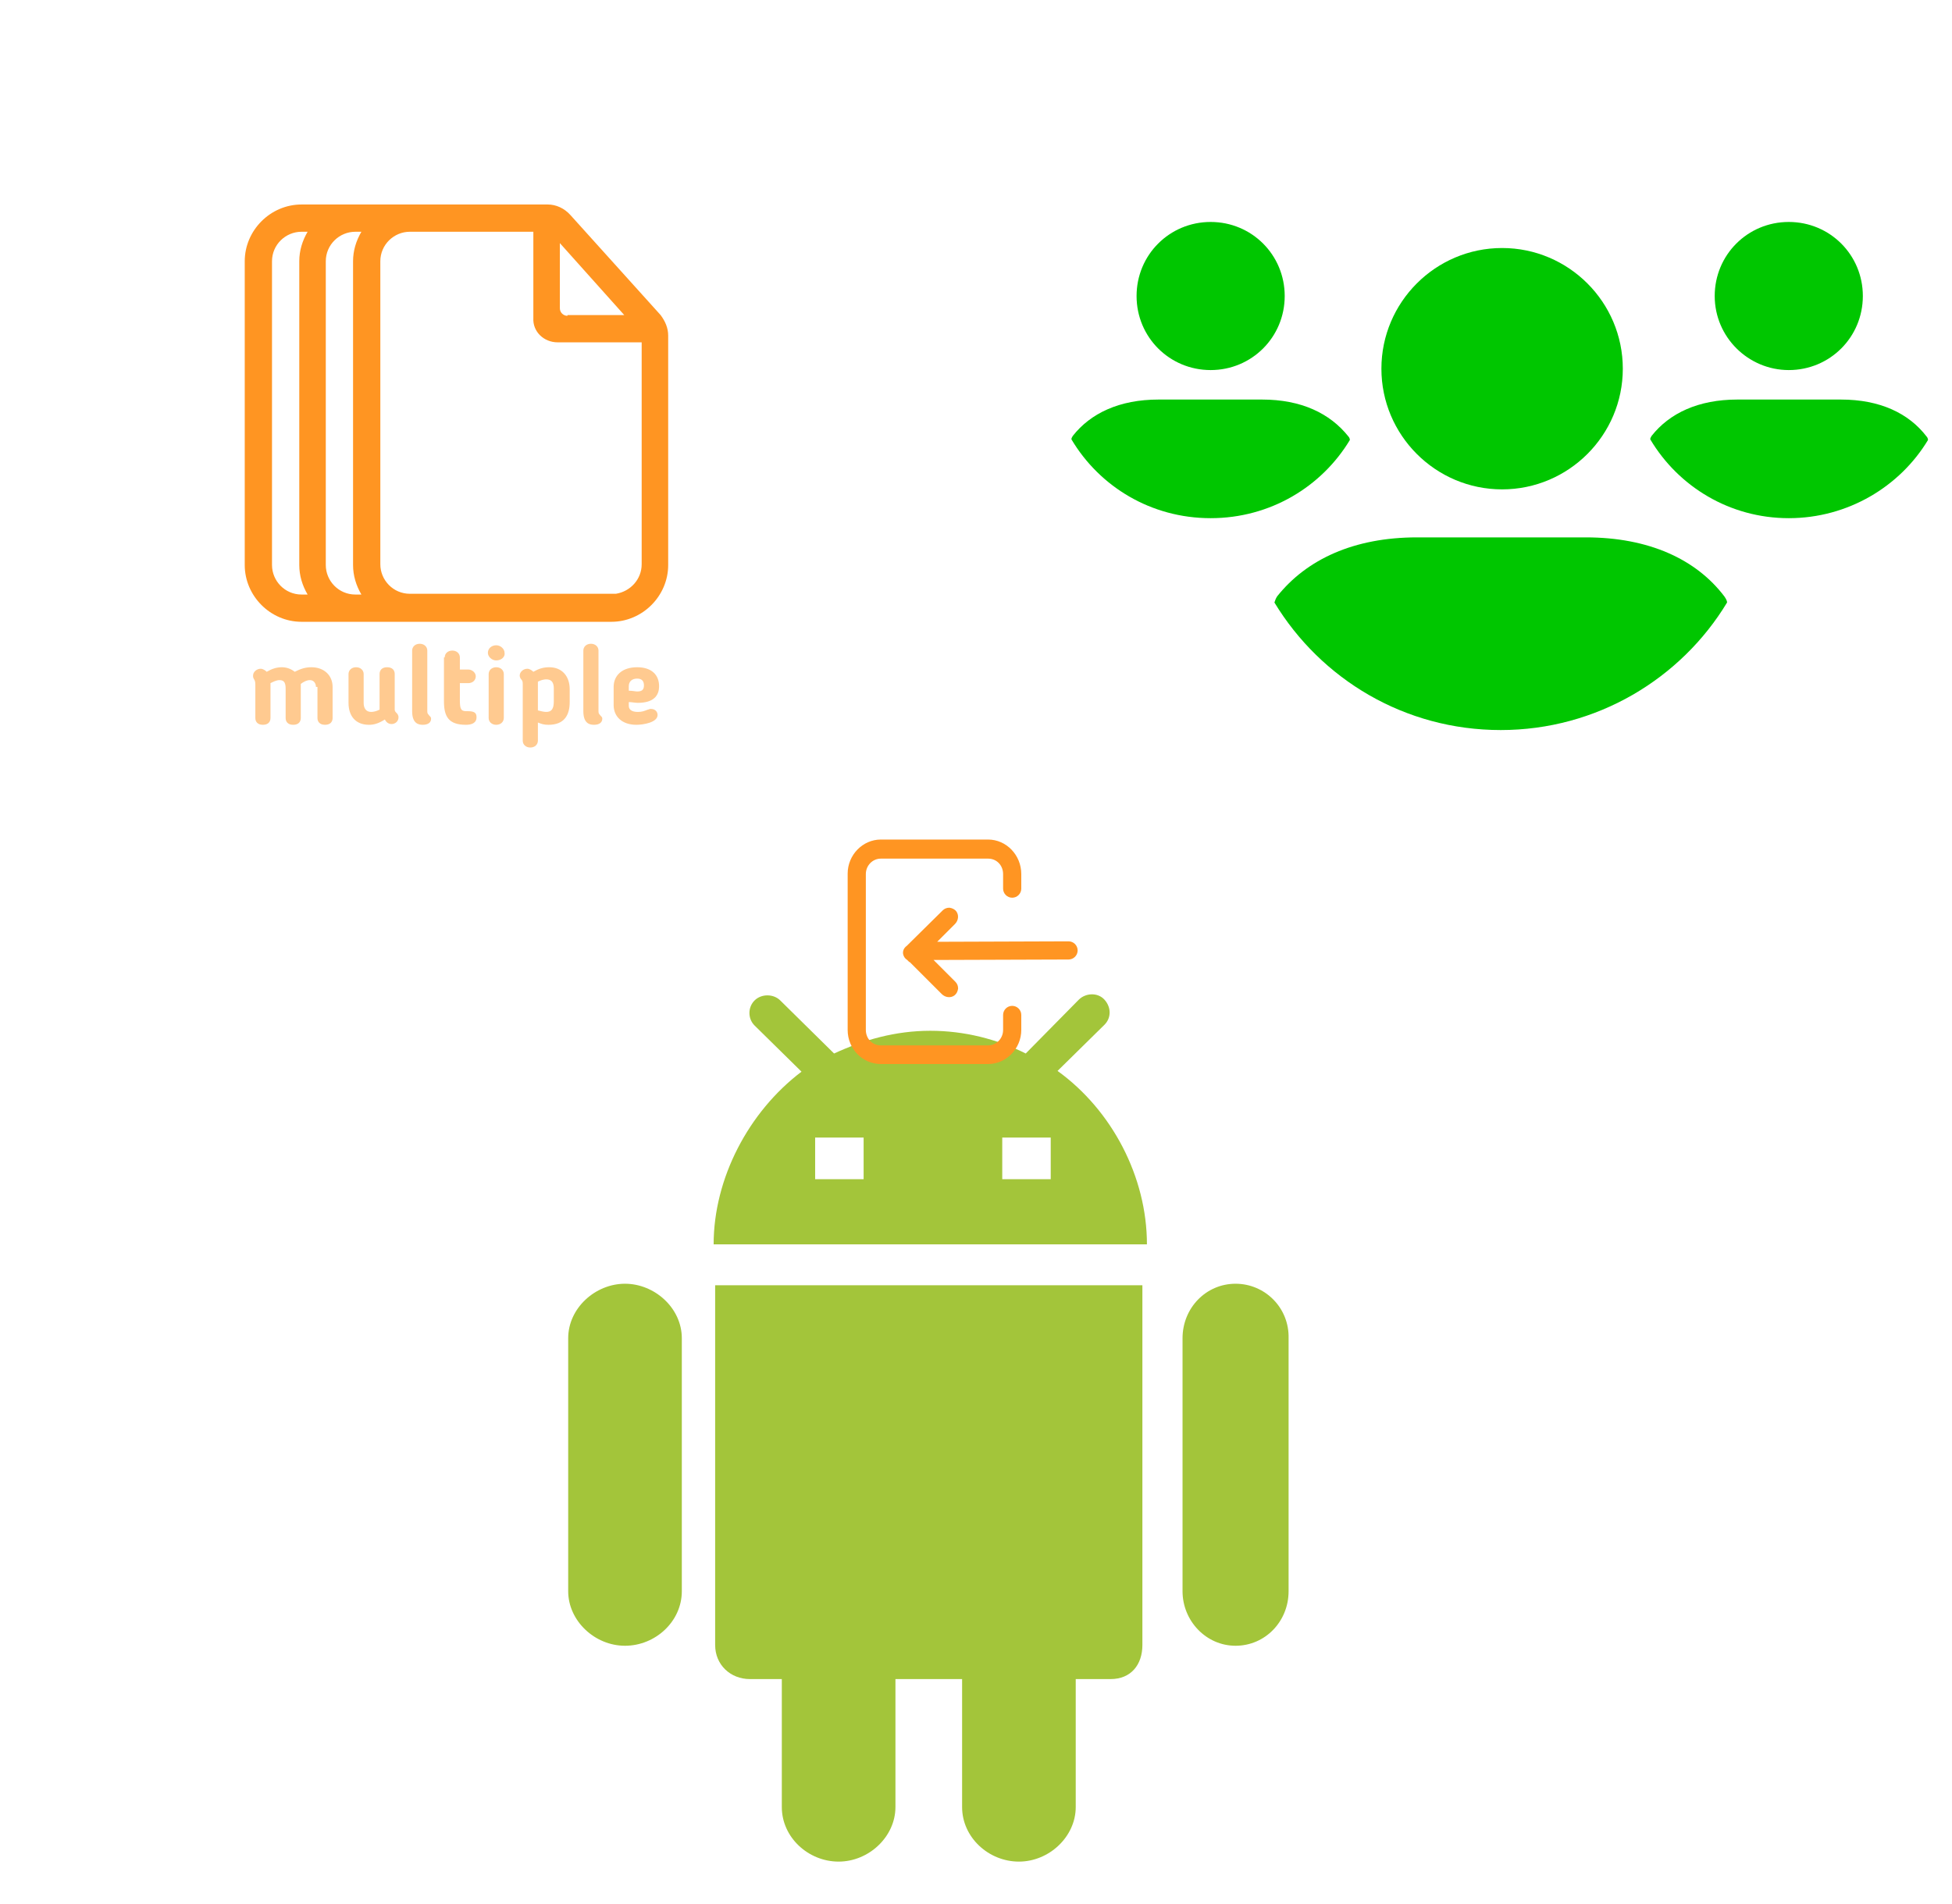 ﻿<?xml version="1.0" encoding="utf-8"?>
<!DOCTYPE svg PUBLIC "-//W3C//DTD SVG 1.1//EN" "http://www.w3.org/Graphics/SVG/1.1/DTD/svg11.dtd">
<svg width="1025" height="1000" xmlns="http://www.w3.org/2000/svg" xmlns:xlink="http://www.w3.org/1999/xlink" xmlns:xml="http://www.w3.org/XML/1998/namespace" version="1.1">
  <svg x="0" y="0" width="475" height="500" viewBox="0, 0, 68, 125.7" xml:space="preserve" id="Layer_1" enable-background="new 0 0 68 125.7" xmlns="http://www.w3.org/2000/svg" xmlns:xlink="http://www.w3.org/1999/xlink" xmlns:xml="http://www.w3.org/XML/1998/namespace" version="1.1">
    <g id="Layer_1_00000017508270875717587870000016084312708746865847_" />
    <g id="sync_1_" />
    <g id="add_1_" />
    <g id="move_1_" />
    <g id="transfer_1_" />
    <g id="share_1_" />
    <g id="link_1_" />
    <g id="export_1_" />
    <g id="integrate_1_" />
    <g id="connect_1_" />
    <g id="copy_1_" />
    <g id="convert_1_" />
    <g id="push" />
    <g id="upload_1_" />
    <g id="download_1_" />
    <g id="migrate_1_" />
    <g id="import_export_1_" />
    <g id="create_shared_1_" />
    <g id="auto-sync_1_" />
    <g id="two-way_sync_1_" />
    <g id="one-way_two-way_sync_1_" />
    <g id="access_1_" />
    <g id="edit" />
    <g id="manage_1_" />
    <g id="update_1_" />
    <g id="open_1_" />
    <g id="display_1_" />
    <g id="use_1_" />
    <g id="get_1_" />
    <g>
      <g opacity="0.5">
        <path d="M16 90.7 C16 90.2 15.7 89.8 15.2 89.8 C14.8 89.8 14.4 90 14 90.3 C14 90.4 14 90.5 14 90.7 L14 94.8 C14 95.3 13.7 95.7 13 95.7 C12.3 95.7 12 95.3 12 94.8 L12 91 C12 90.3 11.9 89.8 11.2 89.8 C10.8 89.8 10.4 90 10 90.2 C10 90.2 10 90.3 10 90.4 L10 94.8 C10 95.3 9.7 95.7 9 95.7 C8.3 95.7 8 95.3 8 94.8 L8 90.4 C8 89.9 7.9 89.9 7.9 89.8 C7.7 89.5 7.7 89.4 7.7 89.2 C7.7 88.7 8.2 88.3 8.7 88.3 C9 88.3 9.3 88.5 9.5 88.7 C10.2 88.3 10.8 88.1 11.5 88.1 C12.1 88.1 12.7 88.3 13.2 88.7 C14 88.3 14.6 88.1 15.4 88.1 C17.1 88.1 18.2 89.2 18.2 90.7 L18.2 94.8 C18.2 95.3 17.9 95.7 17.2 95.7 C16.5 95.7 16.2 95.3 16.2 94.8 L16.2 90.7 z" style="fill:#FF9522;" />
        <path d="M23 95.7 C21.2 95.7 20.3 94.5 20.3 92.8 L20.3 89 C20.3 88.5 20.7 88.1 21.3 88.1 C21.9 88.1 22.3 88.5 22.3 89 L22.3 92.8 C22.3 93.5 22.6 94 23.3 94 C23.6 94 24 93.9 24.4 93.7 C24.4 93.6 24.4 93.5 24.4 93.4 L24.4 89 C24.4 88.5 24.7 88.1 25.4 88.1 C26.1 88.1 26.4 88.5 26.4 89 L26.4 93.7 C26.4 93.9 26.5 94 26.7 94.2 C26.8 94.3 26.9 94.5 26.9 94.7 C26.9 95.3 26.4 95.6 26 95.6 C25.6 95.6 25.3 95.4 25.1 95 C24.3 95.5 23.7 95.7 23 95.7 z" style="fill:#FF9522;" />
        <path d="M28.7 93.9 L28.7 85.9 C28.7 85.4 29.1 85 29.7 85 C30.3 85 30.7 85.4 30.7 85.9 L30.7 93.8 C30.7 94.1 30.7 94.2 30.9 94.4 C31 94.6 31.2 94.6 31.2 94.9 C31.2 95.4 30.8 95.7 30.1 95.7 C29.5 95.7 28.7 95.5 28.7 93.9 z" style="fill:#FF9522;" />
        <path d="M33 86.8 C33 86.3 33.4 85.9 34 85.9 C34.6 85.9 35 86.3 35 86.8 L35 88.4 L36.1 88.4 C36.6 88.4 37.1 88.8 37.1 89.3 C37.1 89.8 36.7 90.2 36.1 90.2 L35 90.2 L35 92.4 C35 93.5 35.1 93.9 35.8 93.9 C35.9 93.9 36 93.9 36 93.9 C36.9 93.9 37.2 94.1 37.2 94.7 C37.2 95.5 36.5 95.7 35.8 95.7 C33.5 95.7 32.9 94.6 32.9 92.6 L32.9 86.8 z" style="fill:#FF9522;" />
        <path d="M39.8 87.2 C39.2 87.2 38.7 86.7 38.7 86.2 C38.7 85.6 39.2 85.2 39.8 85.2 C40.4 85.2 40.9 85.7 40.9 86.2 C41 86.7 40.5 87.2 39.8 87.2 z M40.8 94.8 C40.8 95.3 40.4 95.7 39.8 95.7 C39.2 95.7 38.8 95.3 38.8 94.8 L38.8 89 C38.8 88.5 39.2 88.1 39.8 88.1 C40.4 88.1 40.8 88.5 40.8 89 L40.8 94.8 z" style="fill:#FF9522;" />
        <path d="M45.3 95.4 L45.3 97.8 C45.3 98.3 44.9 98.7 44.3 98.7 C43.7 98.7 43.3 98.3 43.3 97.8 L43.3 90.4 C43.3 90.1 43.3 89.9 43.1 89.7 C43 89.6 42.9 89.4 42.9 89.2 C42.9 88.7 43.4 88.3 43.9 88.3 C44.2 88.3 44.5 88.5 44.7 88.7 C45.4 88.3 46 88.1 46.8 88.1 C48.5 88.1 49.5 89.3 49.5 91 L49.5 92.7 C49.5 94.4 48.8 95.7 46.7 95.7 C46.1 95.7 45.8 95.6 45.3 95.4 z M45.3 93.8 C45.7 93.9 46.1 94 46.4 94 C47.1 94 47.4 93.6 47.4 92.6 L47.4 90.9 C47.4 90.1 47.1 89.7 46.4 89.7 C46.1 89.7 45.7 89.8 45.3 90 C45.3 90.1 45.3 90.2 45.3 90.3 L45.3 93.8 z" style="fill:#FF9522;" />
        <path d="M51.3 93.9 L51.3 85.9 C51.3 85.4 51.7 85 52.3 85 C52.9 85 53.3 85.4 53.3 85.9 L53.3 93.8 C53.3 94.1 53.3 94.2 53.5 94.4 C53.6 94.6 53.8 94.6 53.8 94.9 C53.8 95.4 53.4 95.7 52.7 95.7 C52.1 95.7 51.3 95.5 51.3 93.9 z" style="fill:#FF9522;" />
        <path d="M57.3 92.7 L57.3 93.2 C57.3 93.7 57.7 94 58.5 94 C59 94 59.3 93.9 59.8 93.7 C59.9 93.7 60 93.6 60.2 93.6 C60.9 93.6 61.1 94.1 61.1 94.4 C61.1 95.4 59.2 95.7 58.3 95.7 C56.4 95.7 55.3 94.6 55.3 93.1 L55.3 90.7 C55.3 89.2 56.4 88.1 58.4 88.1 C60.3 88.1 61.3 89.1 61.3 90.6 C61.3 92 60.4 92.8 58.5 92.8 C58.1 92.8 57.7 92.7 57.3 92.7 z M58.4 89.6 C57.7 89.6 57.3 90 57.3 90.6 L57.3 91.2 C57.8 91.2 58.2 91.3 58.4 91.3 C59 91.3 59.3 91.1 59.3 90.5 C59.3 89.9 59 89.6 58.4 89.6 z" style="fill:#FF9522;" />
      </g>
      <path d="M61.5 41.6 L49.6 28.4 C48.8 27.5 47.7 27 46.6 27 L14.1 27 C10 27 6.6 30.4 6.6 34.5 L6.6 74.6 C6.6 78.7 10 82.1 14.1 82.1 L55 82.1 C59.1 82.1 62.5 78.7 62.5 74.6 L62.5 44.3 C62.5 43.3 62.1 42.4 61.5 41.6 z M47.9 45.2 L59 45.2 L59 74.5 C59 76.5 57.5 78.1 55.6 78.4 L55.4 78.4 L28.4 78.4 C26.2 78.4 24.5 76.6 24.5 74.5 L24.5 34.5 C24.5 32.3 26.3 30.6 28.4 30.6 L44.7 30.6 L44.7 42 C44.6 43.8 46.1 45.2 47.9 45.2 z M49.2 41.7 C48.7 41.7 48.2 41.3 48.2 40.7 L48.2 32.1 L56.7 41.6 L49.2 41.6 z M20.9 34.5 L20.9 74.6 C20.9 76 21.3 77.3 22 78.5 L22 78.5 L21.2 78.5 C19 78.5 17.3 76.7 17.3 74.6 L17.3 34.5 C17.3 32.3 19.1 30.6 21.2 30.6 L22 30.6 C21.3 31.8 20.9 33.1 20.9 34.5 z M14.9 30.6 C14.2 31.8 13.8 33.1 13.8 34.5 L13.8 74.6 C13.8 76 14.2 77.3 14.9 78.5 L14.9 78.5 L14.1 78.5 C11.9 78.5 10.2 76.7 10.2 74.6 L10.2 34.5 C10.2 32.3 12 30.6 14.1 30.6 L14.9 30.6 L14.9 30.6 z" style="fill:#FF9522;" />
    </g>
  </svg>
  <svg x="550" y="0" width="475" height="500" viewBox="0, 0, 131.9, 125.7" xml:space="preserve" id="e6f81958-2d5b-412e-a3cb-33bdb9bdd74f" enable-background="new 0 0 131.9 125.7" xmlns="http://www.w3.org/2000/svg" xmlns:xlink="http://www.w3.org/1999/xlink" xmlns:xml="http://www.w3.org/XML/1998/namespace" version="1.1">
    <g>
      <g>
        <g>
          <path d="M48.7 47.2 C48.7 37.5 56.6 29.6 66.3 29.6 C76 29.6 83.9 37.5 83.9 47.2 C83.9 56.9 76 64.8 66.3 64.8 C56.6 64.8 48.7 56.9 48.7 47.2 z M78.5 71.8 L53.9 71.8 C44.7 71.8 37.8 75 33.5 80.4 C33.3 80.7 33.2 81 33.1 81.3 C39.9 92.5 52.1 99.9 66.1 99.9 C80.1 99.9 92.4 92.4 99.1 81.3 C99.1 81 98.9 80.7 98.7 80.4 C94.6 75 87.7 71.8 78.5 71.8 z M108.1 47.4 C114.1 47.4 118.9 42.6 118.9 36.6 C118.9 30.6 114.1 25.8 108.1 25.8 C102.1 25.8 97.3 30.6 97.3 36.6 C97.3 42.6 102.2 47.4 108.1 47.4 z M115.7 51.7 L100.6 51.7 C94.9 51.7 90.7 53.7 88.1 57 C88 57.2 87.9 57.3 87.9 57.5 C92 64.4 99.5 69 108.1 69 C116.7 69 124.3 64.4 128.4 57.6 C128.4 57.4 128.3 57.2 128.2 57.1 C125.6 53.7 121.4 51.7 115.7 51.7 z M23.8 47.4 C29.8 47.4 34.6 42.6 34.6 36.6 C34.6 30.6 29.8 25.8 23.8 25.8 C17.8 25.8 13 30.6 13 36.6 C13 42.6 17.8 47.4 23.8 47.4 z M31.3 51.7 L16.2 51.7 C10.5 51.7 6.3 53.7 3.7 57 C3.6 57.2 3.5 57.3 3.5 57.5 C7.6 64.4 15.1 69 23.8 69 C32.5 69 40 64.4 44.1 57.6 C44.1 57.4 44 57.2 43.9 57.1 C41.2 53.7 37 51.7 31.3 51.7 z" style="fill:#00C600;" />
        </g>
      </g>
    </g>
  </svg>
  <svg x="250" y="500" width="475" height="500" viewBox="0, 0, 112.7, 125.7" xml:space="preserve" id="Layer_1#1" enable-background="new 0 0 112.7 125.7" xmlns="http://www.w3.org/2000/svg" xmlns:xlink="http://www.w3.org/1999/xlink" xmlns:xml="http://www.w3.org/XML/1998/namespace" version="1.1">
    <path d="M28.2 44 L84.6 44 L84.6 91.5 C84.6 94.1 83.1 96 80.4 96 L75.8 96 L75.8 112.9 C75.8 116.8 72.3 120.1 68.3 120.1 C64.3 120.1 60.8 116.9 60.8 112.9 L60.8 96 L52 96 L52 112.9 C52 116.8 48.5 120.1 44.5 120.1 C40.5 120.1 37 116.9 37 112.9 L37 96 L32.8 96 C30.2 96 28.2 94.1 28.2 91.5 C28.2 91.5 28.2 44 28.2 44 z M16.3 43.8 C12.4 43.8 8.8 47 8.8 51 L8.8 84.4 C8.8 88.3 12.3 91.6 16.3 91.6 C20.3 91.6 23.8 88.4 23.8 84.4 L23.8 51 C23.8 47 20.2 43.8 16.3 43.8 z M96.9 43.8 C93 43.8 89.9 47 89.9 51 L89.9 84.4 C89.9 88.3 93 91.6 96.9 91.6 C100.8 91.6 103.9 88.4 103.9 84.4 L103.9 51 C104 47 100.8 43.8 96.9 43.8 z M39.6 15.8 L33.4 9.7 C32.5 8.8 32.5 7.3 33.4 6.4 C34.3 5.5 35.9 5.5 36.8 6.4 L43.9 13.4 C47.8 11.6 52 10.4 56.6 10.4 C61.1 10.4 65.4 11.5 69.2 13.4 L76.2 6.3 C77.1 5.4 78.7 5.3 79.6 6.3 C80.5 7.3 80.5 8.7 79.6 9.6 L73.4 15.7 C80.6 20.9 85.2 29.7 85.2 38.6 L28 38.6 C28 29.9 32.6 21.1 39.6 15.8 z M66.1 30 L72.5 30 L72.5 24.5 L66.1 24.5 L66.1 30 z M41.4 30 L47.8 30 L47.8 24.5 L41.4 24.5 L41.4 24.6 L41.4 30 L41.4 30 z" style="fill:#A3C53A;" />
  </svg>
  <svg x="350" y="350" width="300" height="300" viewBox="0, 0, 68, 125.7" xml:space="preserve" id="Layer_1#2" enable-background="new 0 0 68 125.7" xmlns="http://www.w3.org/2000/svg" xmlns:xlink="http://www.w3.org/1999/xlink" xmlns:xml="http://www.w3.org/XML/1998/namespace" version="1.1">
    <g id="Layer_1_00000017508270875717587870000016084312708746865847_" />
    <g id="sync_1_" />
    <g id="add_1_" />
    <g id="move_1_" />
    <g id="transfer_1_" />
    <g id="share_1_" />
    <g id="link_1_" />
    <g id="export_1_" />
    <g id="integrate_1_" />
    <g id="connect_1_" />
    <g id="copy_1_" />
    <g id="convert_1_" />
    <g id="push" />
    <g id="upload_1_" />
    <g id="download_1_" />
    <g id="migrate_1_" />
    <g id="import_export_1_" />
    <g id="create_shared_1_" />
    <g id="auto-sync_1_" />
    <g id="two-way_sync_1_" />
    <g id="one-way_two-way_sync_1_" />
    <g id="access_1_" />
    <g id="edit" />
    <g id="manage_1_" />
    <g id="update_1_" />
    <g id="open_1_" />
    <g id="display_1_" />
    <g id="use_1_" />
    <g id="get_1_" />
    <g>
      <g>
        <path d="M41.9 38.1 L18.3 38.1 C14.3 38.1 11 41.5 11 45.6 L11 80 C11 84.2 14.3 87.5 18.3 87.5 L41.9 87.5 C45.9 87.5 49.2 84.1 49.2 80 L49.2 76.7 C49.2 75.6 48.3 74.7 47.2 74.7 L47.2 74.7 C46.1 74.7 45.2 75.6 45.2 76.7 L45.2 80 C45.2 81.9 43.7 83.4 41.9 83.4 L18.3 83.4 C16.4 83.4 15 81.9 15 80 L15 45.7 C15 43.8 16.5 42.3 18.3 42.3 L41.9 42.3 C43.8 42.3 45.2 43.8 45.2 45.7 L45.2 48.9 C45.2 50 46.1 50.9 47.2 50.9 L47.2 50.9 C48.3 50.9 49.2 50 49.2 48.9 L49.2 45.7 C49.2 41.5 45.9 38.1 41.9 38.1 z" style="fill:#FF9522;" />
      </g>
      <path d="M23.2 63.3 C23.3 63.8 23.6 64.3 24.1 64.6 L24.5 65 L24.5 65 L24.7 65.1 L31.7 72.1 C32.5 72.9 33.7 73 34.5 72.4 C35 72 35.2 71.5 35.3 70.9 L35.3 70.9 C35.3 70.3 35.1 69.8 34.7 69.4 L29.9 64.6 L59.6 64.5 C60.7 64.5 61.6 63.6 61.6 62.5 C61.6 61.4 60.7 60.5 59.6 60.5 L30.7 60.6 L34.6 56.7 C35.4 55.9 35.5 54.7 34.9 53.9 C34.5 53.4 34 53.2 33.4 53.1 C32.8 53.1 32.3 53.3 31.9 53.7 L24 61.5 C23.3 62 23.1 62.7 23.2 63.3 z" style="fill:#FF9522;" />
    </g>
  </svg>
</svg>